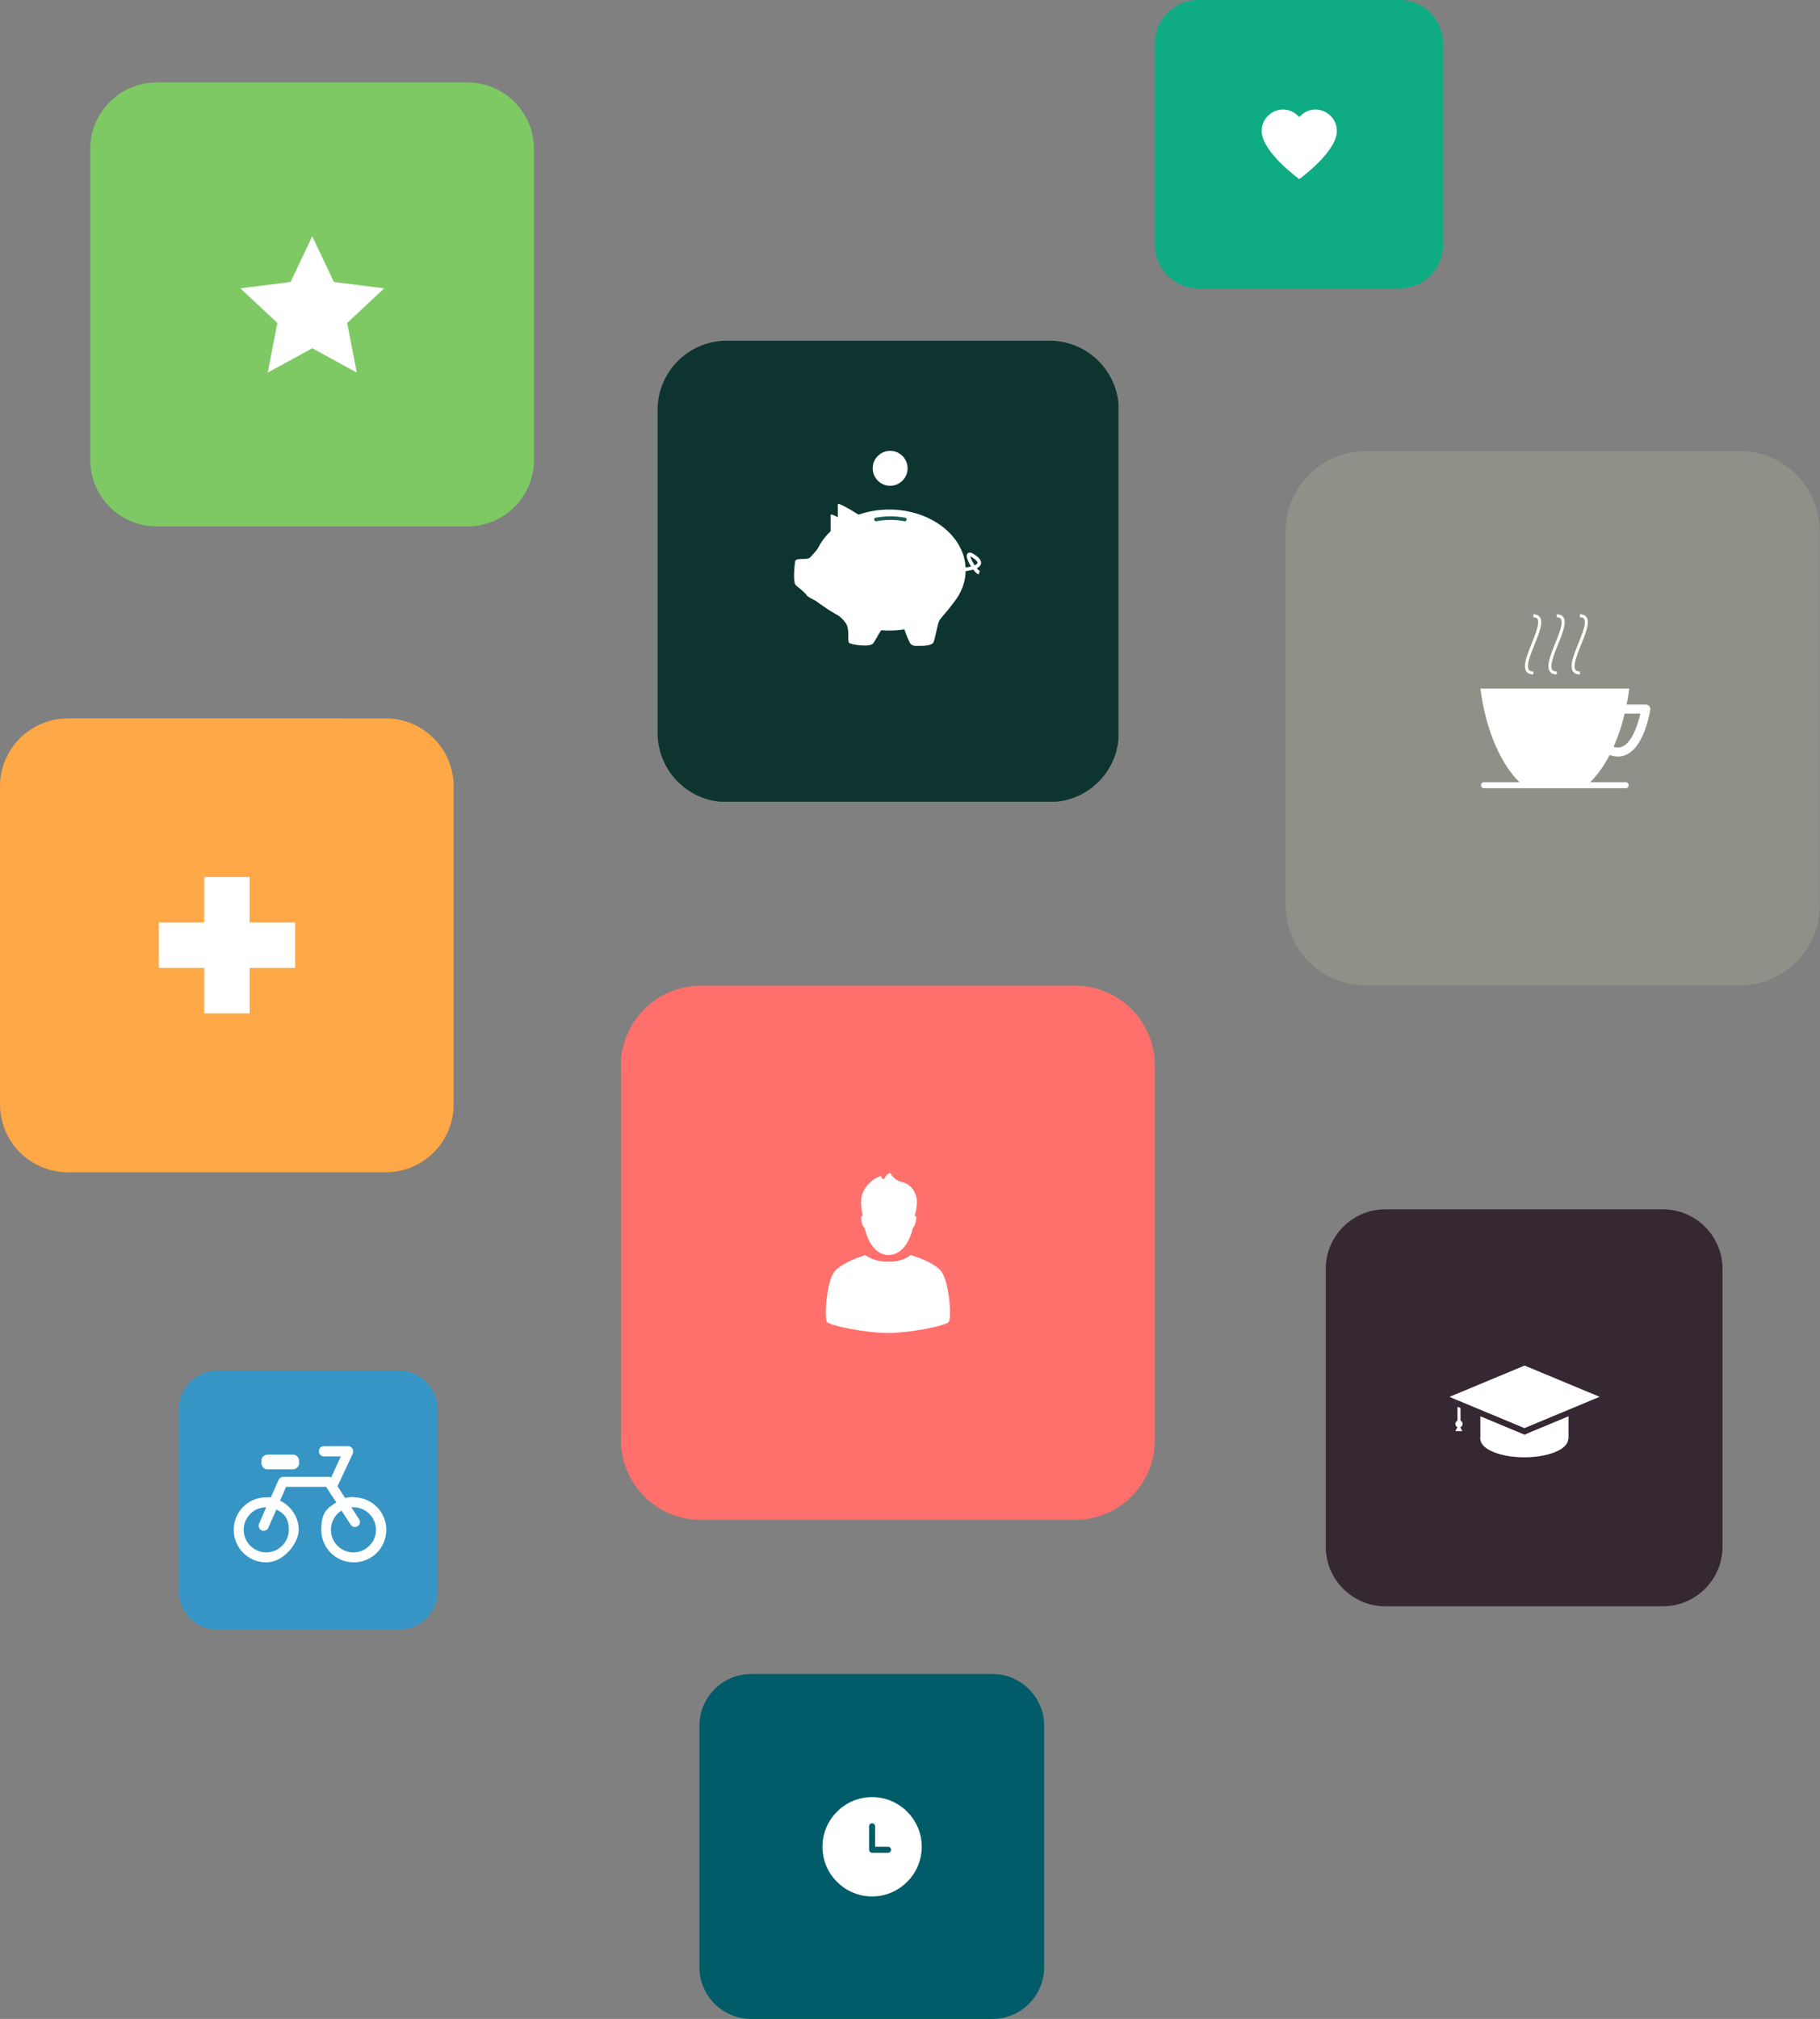 <?xml version="1.0" encoding="UTF-8"?>
<svg xmlns="http://www.w3.org/2000/svg" version="1.1" xmlns:xlink="http://www.w3.org/1999/xlink" viewBox="0 0 605 670.8">
  <rect x="0" y="0" width="605" height="670.8" fill="#808080" stroke="none"/>
  <defs>
    <style>
      .cls-1 {
        fill: #ffa847;
      }

      .cls-2 {
        clip-path: url(#clippath-6);
      }

      .cls-3 {
        clip-path: url(#clippath-7);
      }

      .cls-4 {
        clip-path: url(#clippath-4);
      }

      .cls-5 {
        stroke: #362832;
      }

      .cls-5, .cls-6, .cls-7, .cls-8, .cls-9, .cls-10, .cls-11, .cls-12 {
        fill: none;
      }

      .cls-5, .cls-8, .cls-11 {
        stroke-width: 2px;
      }

      .cls-6, .cls-7 {
        stroke-width: 1.2px;
      }

      .cls-6, .cls-10, .cls-11, .cls-12 {
        stroke: #fff;
      }

      .cls-7 {
        stroke: #1e5950;
      }

      .cls-7, .cls-8, .cls-10, .cls-11 {
        stroke-linecap: round;
      }

      .cls-13 {
        clip-path: url(#clippath-9);
      }

      .cls-8 {
        stroke: #005c68;
      }

      .cls-14 {
        fill: #ff706d;
      }

      .cls-15, .cls-16 {
        fill: #fff;
      }

      .cls-17 {
        fill: #0fac83;
      }

      .cls-16 {
        fill-rule: evenodd;
      }

      .cls-10 {
        stroke-linejoin: round;
        stroke-width: 3px;
      }

      .cls-18 {
        fill: #7ec964;
      }

      .cls-19 {
        fill: #3695c4;
      }

      .cls-20 {
        clip-path: url(#clippath-1);
      }

      .cls-21 {
        clip-path: url(#clippath-5);
      }

      .cls-22 {
        clip-path: url(#clippath-8);
      }

      .cls-23 {
        fill: #005c68;
      }

      .cls-24 {
        clip-path: url(#clippath-3);
      }

      .cls-25 {
        fill: #362832;
      }

      .cls-26 {
        clip-path: url(#clippath-2);
      }

      .cls-27 {
        fill: #8f9188;
      }

      .cls-28 {
        clip-path: url(#clippath);
      }

      .cls-29 {
        fill: #0e342f;
      }
    </style>
    <clipPath id="clippath">
      <rect class="cls-9" x="218.6" y="113.2" width="153.2" height="153.2"/>
    </clipPath>
    <clipPath id="clippath-1">
      <rect class="cls-9" x="232.5" y="556.2" width="114.6" height="114.6"/>
    </clipPath>
    <clipPath id="clippath-2">
      <rect class="cls-9" x="384" y="0" width="95.8" height="95.8"/>
    </clipPath>
    <clipPath id="clippath-3">
      <rect class="cls-9" y="238.7" width="150.8" height="150.8"/>
    </clipPath>
    <clipPath id="clippath-4">
      <rect class="cls-9" x="30" y="27.4" width="147.6" height="147.6"/>
    </clipPath>
    <clipPath id="clippath-5">
      <rect class="cls-9" x="206.4" y="327.5" width="177.6" height="177.6"/>
    </clipPath>
    <clipPath id="clippath-6">
      <rect class="cls-9" x="427.4" y="149.9" width="177.6" height="177.6"/>
    </clipPath>
    <clipPath id="clippath-7">
      <rect class="cls-9" x="427.4" y="149.9" width="177.6" height="177.6"/>
    </clipPath>
    <clipPath id="clippath-8">
      <rect class="cls-9" x="440.8" y="401.8" width="131.9" height="131.9"/>
    </clipPath>
    <clipPath id="clippath-9">
      <rect class="cls-9" x="440.8" y="401.8" width="131.9" height="131.9"/>
    </clipPath>
  </defs>
  <!-- Generator: Adobe Illustrator 28.7.1, SVG Export Plug-In . SVG Version: 1.2.0 Build 142)  -->
  <g>
    <g id="Ebene_1">
      <g id="Gruppe_1047">
        <g id="Gruppe_513">
          <g class="cls-28">
            <g id="Gruppe_512">
              <g id="Gruppe_502">
                <path id="Pfad_206" class="cls-29" d="M241.6,113.2c-12.7,0-23,10.3-23,23v107.3c0,12.7,10.3,23,23,23h107.3c12.7,0,23-10.3,23-23v-107.3c0-12.7-10.3-23-23-23h0s-107.3,0-107.3,0Z"/>
              </g>
              <g id="Gruppe_503">
                <path id="Pfad_207" class="cls-15" d="M295.6,209.5c14,0,25.4-9,25.4-20.1s-11.4-20.1-25.4-20.1-25.4,9-25.4,20.1,11.4,20.1,25.4,20.1"/>
              </g>
              <g id="Gruppe_504">
                <path id="Pfad_208" class="cls-15" d="M276.1,178.9s0-6.7,0-7.8,8,4.1,8,4.1"/>
              </g>
              <g id="Gruppe_505">
                <path id="Pfad_209" class="cls-15" d="M278.5,175.4s0-6.7,0-7.8,8,4.1,8,4.1"/>
              </g>
              <g id="Gruppe_506">
                <path id="Pfad_210" class="cls-15" d="M276.7,176.3s-6.4,8.1-7.5,9-4.7-.2-4.9,1.3-.8,7,.3,7.9,3.1,2.5,3.5,3.2,2.5,1.6,3,1.9,7.3,5.6,12.2,6.9"/>
              </g>
              <g id="Gruppe_507">
                <path id="Pfad_211" class="cls-15" d="M276.7,203s3.8,2.4,4.8,4.7,0,5.5.9,6,6.8,1.5,7.9,0,2.6-4.9,3.6-5.3-17.3-5.4-17.3-5.4"/>
              </g>
              <g id="Gruppe_508">
                <path id="Pfad_212" class="cls-15" d="M300,207.4s1.5,4.3,2,5.2c.5.9.6,2.1,2.8,2,2.3,0,4.9,0,5.5-1.2s1.3-6.1,2-7.3,3.9-4.3,5.3-7"/>
              </g>
              <g id="Gruppe_509">
                <path id="Pfad_213" class="cls-6" d="M319.8,189.3s9.2-.6,4.3-4.2c-4.8-3.6-.3,4.6,1.4,5.2"/>
              </g>
              <g id="Gruppe_510">
                <path id="Pfad_214" class="cls-7" d="M291.2,172.6c3.2-.6,6.5-.6,9.6,0"/>
              </g>
              <g id="Gruppe_511">
                <path id="Pfad_215" class="cls-15" d="M295.9,161.4c3.2,0,5.8-2.6,5.8-5.8,0-3.2-2.6-5.8-5.8-5.8,0,0,0,0,0,0-3.2,0-5.8,2.6-5.8,5.8s0,0,0,0c0,3.2,2.6,5.8,5.8,5.8"/>
              </g>
            </g>
          </g>
        </g>
        <g id="Gruppe_520">
          <g class="cls-20">
            <g id="Gruppe_517">
              <g id="Gruppe_514">
                <path id="Pfad_217" class="cls-23" d="M249.7,556.2c-9.5,0-17.2,7.7-17.2,17.2v80.2c0,9.5,7.7,17.2,17.2,17.2h80.2c9.5,0,17.2-7.7,17.2-17.2v-80.2c0-9.5-7.7-17.2-17.2-17.2h0s-80.2,0-80.2,0Z"/>
              </g>
              <g id="Gruppe_515">
                <path id="Pfad_218" class="cls-15" d="M289.9,629.1c8.6,0,15.5-7,15.5-15.5,0-8.6-7-15.5-15.5-15.5h0c-8.6,0-15.5,7-15.5,15.5h0c0,8.6,7,15.5,15.5,15.5"/>
              </g>
              <g id="Gruppe_516">
                <path id="Pfad_219" class="cls-11" d="M289.9,629.1c8.6,0,15.5-7,15.5-15.5,0-8.6-7-15.5-15.5-15.5h0c-8.6,0-15.5,7-15.5,15.5h0c0,8.6,7,15.5,15.5,15.5Z"/>
              </g>
            </g>
          </g>
          <g id="Gruppe_518">
            <path id="Pfad_221" class="cls-8" d="M289.9,614.5v-7.7"/>
          </g>
          <g id="Gruppe_519">
            <path id="Pfad_222" class="cls-8" d="M290,614.6h5.2"/>
          </g>
        </g>
        <g id="Gruppe_524">
          <g class="cls-26">
            <g id="Gruppe_523">
              <g id="Gruppe_521">
                <path id="Pfad_223" class="cls-17" d="M398.3,0c-7.9,0-14.4,6.4-14.4,14.4v67c0,7.9,6.4,14.4,14.4,14.4h67c7.9,0,14.4-6.4,14.4-14.4V14.4c0-7.9-6.4-14.4-14.4-14.4h-67Z"/>
              </g>
              <g id="Gruppe_522">
                <path id="Pfad_224" class="cls-15" d="M444.4,43.5c0-3.9-3.2-7.1-7.1-7.1-2.1,0-4,.9-5.4,2.5-1.4-1.6-3.3-2.5-5.4-2.5-3.9,0-7.1,3.2-7.1,7.1,0,7,12.5,16,12.5,16,0,0,12.5-9,12.5-16"/>
              </g>
            </g>
          </g>
        </g>
        <g id="Gruppe_528">
          <g class="cls-24">
            <g id="Gruppe_526">
              <g id="Gruppe_525">
                <path id="Pfad_226" class="cls-1" d="M22.6,238.7C10.1,238.7,0,248.8,0,261.3H0v105.6C0,379.4,10.1,389.5,22.6,389.5h105.6c12.5,0,22.6-10.1,22.6-22.6v-105.6c0-12.5-10.1-22.6-22.6-22.6H22.6Z"/>
              </g>
            </g>
          </g>
          <g id="Gruppe_527">
            <path id="Pfad_228" class="cls-15" d="M98.1,306.5h-15.1v-15.1h-15.1v15.1h-15.1v15.1h15.1v15.1h15.1v-15.1h15.1v-15.1Z"/>
          </g>
        </g>
        <g id="Gruppe_532">
          <g class="cls-4">
            <g id="Gruppe_530">
              <g id="Gruppe_529">
                <path id="Pfad_229" class="cls-18" d="M52.1,27.4c-12.2,0-22.1,9.9-22.1,22.1v103.3c0,12.2,9.9,22.1,22.1,22.1h103.3c12.2,0,22.1-9.9,22.1-22.1h0V49.5c0-12.2-9.9-22.1-22.1-22.1s0,0,0,0H52.1Z"/>
              </g>
            </g>
          </g>
          <g id="Gruppe_531">
            <path id="Pfad_231" class="cls-15" d="M103.8,78.5l-7.2,15.2-16.7,2.1,12.3,11.5-3.2,16.5,14.8-8.1,14.8,8.1-3.2-16.5,12.3-11.5-16.7-2.1-7.2-15.2Z"/>
          </g>
        </g>
        <g id="Gruppe_537">
          <g class="cls-21">
            <g id="Gruppe_536">
              <g id="Gruppe_533">
                <path id="Pfad_232" class="cls-14" d="M233,327.5c-14.7,0-26.6,11.9-26.6,26.6v124.3c0,14.7,11.9,26.6,26.6,26.6h124.3c14.7,0,26.6-11.9,26.6-26.6v-124.3c0-14.7-11.9-26.6-26.6-26.6h-124.3Z"/>
              </g>
              <g id="Gruppe_534">
                <path id="Pfad_233" class="cls-15" d="M304.1,403.9c.1-.5,1.2-4.2.4-6.5-.6-2.4-2.4-4.2-4.8-4.7-1.6-.4-3-1.5-3.8-3-.9.3-1.7,1.1-2,2.1-.8,0-1-.8-1-1.1-1.9.6-3.6,1.8-4.8,3.4-1.3,1.9-2.7,3.8-1.3,9.9-.3-.1-.7,0-.5,1.4.1,1,.5,2,1.2,2.8,1.3,5.7,4.4,8.8,7.9,8.8s6.6-3.1,8-8.8c.6-.8,1-1.7,1.1-2.7.3-1.4,0-1.6-.4-1.4M286.9,403.9h0"/>
              </g>
              <g id="Gruppe_535">
                <path id="Pfad_234" class="cls-15" d="M312.7,422.1c-2.9-2.9-8.1-4.5-9.9-5.1-2.1,1.5-4.7,2.3-7.3,2.2h0c0,0-.2,0-.3,0h-.3c-2.6,0-5.2-.7-7.3-2.2-1.8.6-7,2.3-9.9,5.1-2.9,2.9-3.8,15.7-2.8,17.1,1,1.4,13.6,3.7,20,3.7h.5c6.4,0,19-2.3,20-3.7,1-1.4.1-14.2-2.8-17.1"/>
              </g>
            </g>
          </g>
        </g>
        <g id="Gruppe_547">
          <g class="cls-2">
            <g id="Gruppe_541">
              <g id="Gruppe_538">
                <path id="Pfad_236" class="cls-27" d="M454,149.9c-14.7,0-26.6,11.9-26.6,26.6v124.3c0,14.7,11.9,26.6,26.6,26.6h124.3c14.7,0,26.6-11.9,26.6-26.6v-124.3c0-14.7-11.9-26.6-26.6-26.6h-124.3Z"/>
              </g>
              <g id="Gruppe_539">
                <path id="Pfad_237" class="cls-15" d="M541.7,228.8h-49.3c-.1,0-.2,0-.3,0,1.9,14.4,7.2,26.2,14.2,32.2h21.1c7-6,12.3-17.8,14.2-32.2"/>
              </g>
              <g id="Gruppe_540">
                <path id="Pfad_238" class="cls-10" d="M538,235.6h9.1s-3.2,21.1-14.6,12"/>
              </g>
            </g>
          </g>
          <g id="Gruppe_542">
            <path id="Pfad_240" class="cls-11" d="M493.3,260.9h47.1"/>
          </g>
          <g class="cls-3">
            <g id="Gruppe_546">
              <g id="Gruppe_543">
                <path id="Pfad_241" class="cls-12" d="M509.7,204.6c7.5,0-7.8,19,0,19"/>
              </g>
              <g id="Gruppe_544">
                <path id="Pfad_242" class="cls-12" d="M517.5,204.6c7.5,0-7.8,19,0,19"/>
              </g>
              <g id="Gruppe_545">
                <path id="Pfad_243" class="cls-12" d="M525.2,204.6c7.5,0-7.8,19,0,19"/>
              </g>
            </g>
          </g>
        </g>
        <g id="Gruppe_557">
          <g class="cls-22">
            <g id="Gruppe_550">
              <g id="Gruppe_548">
                <path id="Pfad_245" class="cls-25" d="M460.5,401.8c-10.9,0-19.8,8.9-19.8,19.8v92.3c0,10.9,8.9,19.8,19.8,19.8h92.3c10.9,0,19.8-8.9,19.8-19.8v-92.3c0-10.9-8.9-19.8-19.8-19.8h-92.3Z"/>
              </g>
              <g id="Gruppe_549">
                <path id="Pfad_246" class="cls-15" d="M506.7,484.2c8.1,0,14.6-2.7,14.6-6.1s-6.6-6.1-14.6-6.1-14.6,2.7-14.6,6.1,6.6,6.1,14.6,6.1"/>
              </g>
            </g>
          </g>
          <path id="Pfad_248" class="cls-15" d="M492.1,478.1h29.3v-13.6h-29.3v13.6Z"/>
          <g id="Gruppe_551">
            <path id="Pfad_249" class="cls-12" d="M485,464.6v8"/>
          </g>
          <g class="cls-13">
            <g id="Gruppe_553">
              <g id="Gruppe_552">
                <path id="Pfad_250" class="cls-15" d="M485,474.3c.6,0,1.2-.5,1.2-1.2,0,0,0,0,0,0,0-.6-.5-1.2-1.2-1.2,0,0,0,0,0,0-.6,0-1.2.5-1.2,1.2,0,0,0,0,0,0,0,.6.5,1.2,1.2,1.2,0,0,0,0,0,0"/>
              </g>
            </g>
          </g>
          <g id="Gruppe_554">
            <path id="Pfad_252" class="cls-15" d="M485,473.2l-1.2,2.3h2.3l-1.2-2.3Z"/>
          </g>
          <g id="Gruppe_555">
            <path id="Pfad_253" class="cls-15" d="M481.8,465.2l24.5,10.2.5.2.4-.2,24.5-10.2,2.6-1.1-2.6-1.1-24.5-10.2-.4-.2-.4.2-24.5,10.2-2.6,1.1,2.6,1.1Z"/>
          </g>
          <g id="Gruppe_556">
            <path id="Pfad_254" class="cls-5" d="M481.8,465.2l24.5,10.2.5.2.4-.2,24.5-10.2,2.6-1.1-2.6-1.1-24.5-10.2-.4-.2-.4.2-24.5,10.2-2.6,1.1,2.6,1.1Z"/>
          </g>
        </g>
        <path id="Pfad_255" class="cls-9" d="M218.6,266.5h153.2V113.2h-153.2v153.2Z"/>
      </g>
      <g id="Gruppe_514-2" data-name="Gruppe_514">
        <path id="Pfad_217-2" data-name="Pfad_217" class="cls-19" d="M72.3,455.4c-7.1,0-12.9,5.8-12.9,12.9v60.3c0,7.1,5.8,12.9,12.9,12.9h60.3c7.1,0,12.9-5.8,12.9-12.9v-60.3c0-7.1-5.8-12.9-12.9-12.9h0s-60.3,0-60.3,0Z"/>
      </g>
      <path class="cls-16" d="M117.6,497.5c6,0,10.8,4.8,10.8,10.8s-4.8,10.8-10.8,10.8-10.8-4.8-10.8-10.8,2-7.2,5-9.1l-3.4-5.2h-13.3l-2,4.6c3.6,1.7,6.2,5.5,6.2,9.7s-4.8,10.8-10.8,10.8-10.8-4.8-10.8-10.8,4.8-10.8,10.8-10.8,1,0,1.5.1l2.6-5.9c.3-.6.9-1,1.5-1h15.2c.3,0,.6,0,.8.2l3.2-7h-5.6c-.9,0-1.7-.7-1.7-1.7s.7-1.7,1.7-1.7h8.1c.2,0,.5,0,.7.2.8.4,1.1,1.4.8,2.2l-5.1,10.9,2.5,3.9c.9-.2,1.8-.3,2.7-.3h0ZM88.9,483.3h8.5c.5,0,1,.2,1.4.6s.6.9.6,1.4h0v.9h0c0,.6-.2,1-.6,1.4-.3.3-.9.6-1.4.6h-8.5c-.5,0-1-.2-1.4-.6-.3-.3-.6-.9-.6-1.4h0v-.9h0c0-.6.2-1,.6-1.4.3-.3.9-.6,1.4-.6h0ZM91.9,501.5l-2.7,6.1c-.3.8-1.3,1.2-2.2.9-.8-.3-1.2-1.3-.9-2.2l2.4-5.5h0c-4.2,0-7.5,3.4-7.5,7.5s3.4,7.5,7.5,7.5,7.5-3.4,7.5-7.5-1.7-5.5-4.2-6.8h0ZM116.8,500.8l2.6,4c.5.7.3,1.8-.5,2.3s-1.8.3-2.3-.5l-3.1-4.7c-2.1,1.3-3.5,3.7-3.5,6.4,0,4.2,3.4,7.5,7.5,7.5s7.5-3.4,7.5-7.5-3.4-7.5-7.5-7.5h-.8,0Z"/>
    </g>
  </g>
</svg>
